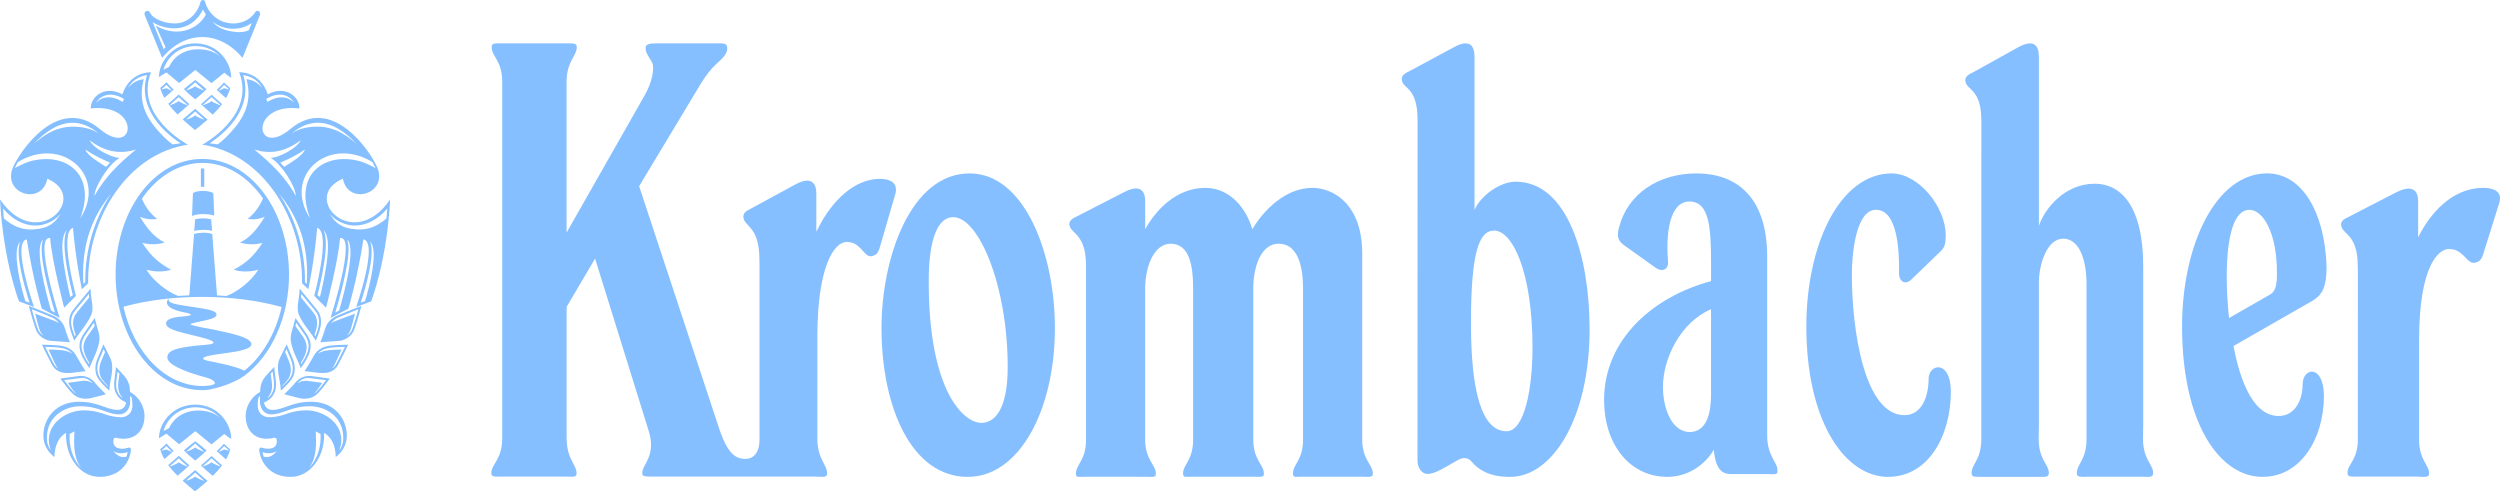 <svg height="34" viewBox="0 0 173 34" width="173" xmlns="http://www.w3.org/2000/svg"><g fill="#85bfff" fill-rule="evenodd"><path d="m61 22.693c0 5.474 2.073 10.307 5.967 10.307 3.58 0 6.033-4.637 6.033-10.307 0-5.086-2.075-10.693-5.908-10.693-4.081 0-6.092 5.862-6.092 10.693m8.733 2.704c0 2.902-.879 3.866-1.823 3.866-1.193 0-3.643-2.125-3.643-9.79 0-3.091.691-4.446 1.696-4.446 1.758 0 3.77 4.705 3.77 10.37"/><path d="m156.951 20.46-2.702 1.548c-.365-3.485-.183-7.489 1.413-7.489.918 0 1.901 1.548 1.901 4.326 0 .902-.062 1.355-.612 1.614m.735 8.329c-2.024 0-2.822-3.228-3.127-4.844l5.518-3.162c.616-.392.922-.907.922-2.327-.124-3.809-1.718-6.457-4.109-6.457-3.56 0-5.891 4.972-5.891 10.588 0 6.65 2.516 10.136 5.214 10.396 2.944.258 4.601-2.647 4.601-5.552 0-2.26-1.472-2.001-1.472-.84 0 1.035-.492 2.197-1.657 2.197"/><path d="m75.154 18.719v-.305c0-1.11-.249-1.661-.521-2.012-.065-.087-.132-.162-.2-.229l-.184-.185c-.111-.118-.195-.224-.233-.368-.047-.183-.006-.382.33-.556l3.445-1.771c.845-.435 1.456-.354 1.456.641v1.93c.717-1.307 2.145-2.864 4.161-2.864 1.755 0 2.862 1.494 3.251 2.864.781-1.307 2.277-2.864 4.162-2.864 1.431 0 3.445 1.12 3.445 4.547v12.881c0 .699.185 1.134.372 1.47.091.167.182.308.252.446.066.136.109.262.109.406 0 .095-.012.151-.033.184-.141.068-.213.069-.314.064-.09-.004-.199-.007-.328-.008h-4.081l-.122-.001c-.143 0-.259.003-.349.006-.093.002-.155.001-.2-.009-.09-.077-.1-.14-.1-.235 0-.148.042-.277.103-.412.067-.139.154-.277.241-.441.176-.332.354-.762.354-1.472v-10.449c0-1.62-.389-3.113-1.69-3.113-1.169 0-1.753 1.493-1.753 3.113v10.453c0 .698.183 1.133.37 1.47.091.167.183.308.25.446.068.136.111.262.111.406 0 .095-.012.151-.033.184-.141.068-.215.067-.313.061-.09-.003-.197-.005-.328-.006l-4.131-.001h-.135c-.143 0-.258.003-.351.006-.092.002-.154.001-.198-.009-.092-.077-.103-.14-.103-.235 0-.148.044-.277.105-.412.068-.139.154-.277.241-.441.175-.332.351-.762.351-1.472v-10.449c0-1.62-.259-3.113-1.56-3.113-1.106 0-1.757 1.493-1.757 3.113v10.457c0 .7.187 1.132.374 1.47.093.165.183.306.252.446.068.135.111.262.111.405 0 .095-.013.15-.031.186-.143.065-.216.064-.315.06-.091-.004-.197-.009-.324-.01l-4.209-.001c-.142 0-.258.006-.35.008-.092.003-.155.003-.199-.005-.091-.078-.101-.142-.101-.238 0-.147.043-.277.105-.412.066-.136.151-.277.239-.438.177-.333.354-.757.354-1.468z"/><path d="m110 22.755c0-4.902-1.484-10.182-5.123-10.182-1.05 0-2.407.943-2.839 1.95v-10.559c0-1.004-.505-1.201-1.429-.697l-2.934 1.58-.351.182c-.24.136-.368.294-.309.555.033.144.111.244.216.352l.176.17c.064.063.129.13.193.213.258.331.495.862.495 1.982l-.005 23.559c0 .5.28.938.707.938.24 0 .531-.106.88-.283.347-.175.746-.415 1.198-.674.391-.223.721-.182.959.106.475.574 1.264 1.053 2.627 1.053h.05c2.899 0 5.491-4.023 5.491-10.245zm-3.951 1.308c0 2.826-.556 5.78-1.792 5.78-1.726 0-2.466-2.766-2.466-7.477 0-4.902.555-6.41 1.603-6.41 1.236 0 2.655 2.765 2.655 8.107z"/><path d="m122.347 32.806c.126.001.231.007.32.011.095.004.165.005.301-.063.023-.037.033-.094.033-.194 0-.148-.04-.28-.105-.421-.067-.145-.154-.292-.244-.463-.177-.352-.363-.804-.363-1.532v-12.373c0-4.215-2.195-5.771-4.893-5.771-2.602 0-4.751 1.391-5.35 3.706-.184.619-.085.959.318 1.248l2.214 1.582c.419.302.902.144.849-.451-.163-1.941.11-4.141 1.487-4.141 1.364.015 1.491 1.763 1.491 4.278v1.231c-3.892 1.034-7.403 3.954-7.403 8.231 0 3.045 1.755 5.315 4.388 5.315 1.694 0 2.824-1.167 3.198-1.879.124 1.166.442 1.686 1.193 1.686zm-5.265-2.917c-1.38.127-2.006-1.621-2.006-3.112 0-1.941 1.193-4.47 3.327-5.378v5.898c0 1.361-.317 2.465-1.321 2.593z"/><path d="m131.193 16.15c.215.933.233 2.032.22 2.716-.01.678.463.854.844.485l2.061-1.989c.285-.273.325-.593.325-1.088 0-1.932-1.853-4.256-3.73-4.275-3.636.013-5.914 4.981-5.914 10.592 0 6.331 2.469 10.14 5.371 10.4 3.089.193 4.629-2.905 4.629-5.878 0-2.26-1.54-1.937-1.54-.904 0 1.164-.435 2.519-1.67 2.519-2.777 0-3.641-5.878-3.641-9.751 0-1.292.247-4.458 1.667-4.458.769 0 1.156.717 1.377 1.629"/><path d="m137.106 29.497v.888c0 .722-.171 1.156-.341 1.489-.083.163-.168.302-.232.44-.061.135-.1.264-.1.416 0 .165.064.224.196.249.071.014.159.017.267.016.107 0 .23.004.365.004h.412l3.152.001.126-.001c.128 0 .247-.004.353-.001.107.004.194.001.268-.012.136-.024.207-.084.207-.256 0-.145-.041-.274-.102-.41-.067-.138-.155-.28-.243-.445-.18-.338-.358-.778-.358-1.49l.015-.939v-9.884c0-1.268.556-3.045 1.679-3.045 1.245 0 1.617 1.777 1.617 3.045v10.823c0 .722-.168 1.156-.339 1.489-.084.163-.17.302-.233.44-.061.135-.101.264-.101.416 0 .165.065.224.197.249.071.014.16.017.268.016.108 0 .227-.004.365-.004h3.627c.128 0 .246.004.354.007.104.004.195.001.267-.012.138-.024.207-.084.207-.256 0-.145-.039-.274-.105-.41-.064-.138-.151-.28-.239-.445-.179-.338-.358-.778-.358-1.49l.013-.887v-11.078c0-3.992-1.431-5.706-3.361-5.706-2.115 0-3.485 1.777-3.858 2.916v-11.663c0-1.013-.499-1.203-1.436-.695l-2.956 1.643-.372.193c-.243.139-.372.299-.314.56.035.144.113.247.22.355l.176.173c.063.063.13.131.194.213.263.335.505.827.505 1.956z"/><path d="m163.163 30.158v.264c0 .709-.182 1.135-.363 1.462-.092.162-.179.297-.245.432-.066.132-.109.261-.109.409 0 .161.071.219.21.245.075.014.171.016.282.016.117-.002.246-.006.394-.006l3.9.001c.137 0 .259.011.372.014.102.005.199.007.28-.004.139-.017.212-.071.212-.24 0-.143-.042-.272-.107-.407-.065-.137-.152-.279-.239-.445-.176-.336-.351-.771-.351-1.471v-6.848c0-5.291 1.392-6.348 2.055-6.348.141 0 .275.019.398.051.181.058.325.147.456.253.064.051.124.106.179.16l.162.164c.103.106.19.196.286.256.096.059.189.087.299.068.304-.05.46-.177.582-.53l.073-.23 1.075-3.429c.199-.747-.398-.996-1.127-.996-1.72 0-3.376 1.182-4.502 3.423v-2.489c0-.987-.649-1.058-1.499-.633l-3.497 1.803c-.267.135-.384.307-.319.554.037.145.12.25.232.367l.184.186c.069.069.133.143.203.23.26.337.496.853.517 1.862.008.111.009.365.009.488z"/><path d="m56.494 16.035.191-.374c.908-1.761 2.435-3.284 4.199-3.284.698 0 1.271.257 1.079 1.027l-1.038 3.566-.062.211c-.12.366-.268.496-.557.548-.107.02-.198-.01-.289-.07-.091-.063-.179-.156-.278-.265l-.152-.168c-.054-.056-.11-.112-.171-.166-.124-.108-.266-.201-.442-.261-.116-.032-.244-.056-.379-.056-.889 0-2.033 1.732-2.033 6.545l-.001 6.739v.323c0 .721.172 1.17.341 1.516.084.171.168.318.229.458.063.139.102.272.102.419 0 .174-.069.23-.203.247-.078.012-.168.009-.268.004-.108-.003-.227-.011-.359-.011h-11.077c-.379 0-.603-.001-.733-.037-.115-.029-.148-.083-.148-.204 0-.154.056-.301.14-.469.086-.169.193-.352.283-.569.17-.412.277-.946.066-1.743l-3.755-12.066-1.968 3.337v9.116c0 .713.175 1.166.349 1.516.085.172.171.32.235.464.063.138.105.269.105.413 0 .168-.058.217-.177.24-.066.012-.154.012-.266.01-.109-.003-.238-.01-.39-.01h-4.2l-.382.006c-.108 0-.204-.003-.28-.016-.142-.027-.207-.084-.207-.23 0-.153.043-.285.112-.424.07-.142.165-.286.259-.453.19-.343.386-.789.386-1.519v-24.684c0-.737-.186-1.175-.372-1.512-.091-.167-.182-.309-.251-.449-.066-.138-.109-.274-.109-.43 0-.167.066-.227.2-.254.07-.016.161-.019.271-.019l.377.004h4.202l.391-.001c.11.001.198.007.265.024.126.029.183.087.183.245 0 .148-.041.279-.104.418-.065.14-.151.283-.239.452-.176.343-.362.788-.362 1.511v10.447l5.392-9.476c.549-.951.722-1.957.51-2.326-.122-.214-.239-.384-.321-.546-.079-.16-.124-.306-.108-.476.01-.112.079-.179.223-.221.145-.042.354-.052.62-.052h3.94l.36-.001c.108.001.199.007.271.024.139.029.213.093.229.25.024.226-.053.414-.223.626-.128.16-.314.336-.56.559-.339.309-.662.733-.988 1.241l-4.324 7.188 5.467 16.558c.636 1.991 1.209 2.312 1.906 2.312.446 0 .956-.321.956-1.346v-12.132c0-.101-.004-.195-.006-.286 0-1.138-.238-1.706-.499-2.071-.065-.09-.131-.166-.194-.237l-.177-.192c-.11-.12-.19-.23-.223-.379-.06-.255.051-.432.307-.571l3.386-1.838c.766-.376 1.339-.27 1.339.704v2.625l.193-.378z"/><path d="m18.308 27c-.146.563-.135 1.364.556 1.364.383 0 .743-.151 1.105-.277.405-.141.882-.285 1.557-.285 1.626 0 2.473 1.176 2.473 2.35 0 .626-.321 1.139-.765 1.476-.016-.793-.293-1.38-.807-1.677.075 1.595-.912 3.049-2.323 3.049-1.358 0-2.053-.92-2.166-1.831-.019-.166.089-.231.206-.185.423.155 1.131.092.996-.58-.02-.113-.099-.124-.188-.106-.122.027-.292.063-.471.066-1.014.008-1.482-.736-1.482-1.579 0-.813.601-1.595 1.308-1.784m.31 4.366c-.153 0-.314-.028-.453-.08 0 0-0.0.003 0 .004.014.068.058.252.083.314.094.021.25.036.343.015.208-.045.409-.207.54-.382.007-.009.014-.02.02-.03-.133.102-.317.158-.533.158m2.855.918c.49-.555.749-1.35.71-2.182l-.004-.074-.332-.177.015.299c.038.816-.023 1.691-.496 2.245.036-.036.073-.071.107-.111m-3.499-3.731c.095.135.315.319.646.319.354 0 .747-.077 1.067-.188.361-.125.784-.277 1.47-.289 1.151-.02 2.45.79 2.465 2.041.002.189-.022.34-.062.469-.023.096-.053.188-.088.272.164-.21.283-.473.283-.884 0-1.432-1.165-2.181-2.316-2.181-.659 0-1.125.143-1.509.277l-.151.053c-.319.114-.648.232-1.003.232-.331 0-.514-.161-.609-.296-.2-.284-.196-.688-.157-.978-.08.051-.116.087-.136.17-.039.289-.1.697.101.981"/><path d="m20.727 20.067c.013-.197.136.103.183.122l.934 1.135c.108.139.235.287.293.467.228.619-.076 1.243-.274 1.779-.387-.594-.891-1.133-1.186-1.796-.195-.526.052-1.128.05-1.708zm.879 1.464.037.048c.092.116.185.236.229.373.14.382.058.763-.108 1.22l-.002.007.025.034c.01.013.019.026.029.039l.013.019.008-.022c.192-.502.337-.953.171-1.405-.045-.142-.14-.263-.233-.382l-.037-.048-.886-1.076-.003.03c-.006.051-.013.102-.02.152l-.007.055zm-2.175 5.467c-.028-.744-.399-1.55-.052-2.242.104-.21.317-.637.46-.928.124.29.286.689.412.985.238.541.172 1.105-.077 1.434-.28.376-.41.466-.648.706-.031.013-.055.092-.096.046zm.115-.272.02-.01.027-.026c.15-.145.268-.258.473-.532.196-.26.292-.759.06-1.285-.064-.149-.136-.323-.208-.495l-.09-.215-.098.198.053.127c.072.172.144.346.208.495.227.516.135 1.004-.057 1.258-.159.213-.266.329-.387.448l-.004.004zm2.648-3.044-.028-.009c.148-.32.242-.663.359-1.0.133-.405.473-.692.828-.839.541-.212 1.074-.45 1.619-.652l.028.023c-.143.51-.284 1.035-.463 1.536-.136.473-.573.76-.98.84zm2.074-.893c-.042.147-.121.279-.232.393l.017.02c.176-.136.294-.306.352-.503.155-.435.285-.9.389-1.274l.007-.026-.024.01c-.233.091-.468.188-.694.282l-.01.004c-.218.09-.443.184-.672.273-.182.075-.339.224-.469.354l.017.02c.11-.068.182-.094.309-.146.115-.045 1.181-.441 1.307-.489-.034.123-.195.795-.298 1.082zm-5.286 2.603c.008.663.296 1.314-.05 1.898-.192.389-.585.508-.903.71l-.02-.024c.007-.426-.049-.979.05-1.343.131-.467.427-.72.922-1.241zm-.432 2.136c.12-.09.202-.187.259-.303.217-.368.159-.772.097-1.199l-.001-.011c-.013-.089-.026-.18-.037-.271l-.003-.027-.018.019c-.038.04-.075.077-.11.114l-.005.004.001.007c.011.09.023.18.036.268.061.422.119.821-.094 1.182-.035.07-.081.135-.141.196zm3.009-1.504 1.247.169v.025c-.35.46-.738 1.015-1.076 1.208-.28.162-.655.207-1.033.121l-.975-.249-.031-.039c.239-.241.474-.449.701-.727.277-.377.722-.567 1.169-.508zm-.931.488c.192-.149.359-.162.598-.162.047 0 1.07.141 1.07.141-.062.084-.096.151-.155.235-.137.197-.233.333-.378.472l.017.021c.245-.196.524-.567.77-.894l.013-.018s-1.118-.142-1.166-.148c-.307-.04-.574.119-.786.334zm-.497-2.875c-.079-.459.125-.848.214-1.263.039-.121.065-.249.101-.367l.802 1.149c.391.63.377 1.208-.433 2.319-.237-.613-.57-1.163-.684-1.838zm.717 1.549.012-.019c.641-.951.585-1.429.272-1.933l-.63-.901-.007.026c-.006.018-.011.036-.017.055-.009.042-.02.081-.031.121l-.005.018.556.796c.293.472.357.911-.179 1.761l-.004.006zm.242.506v-.023c.224-.343.42-.677.626-1.045.169-.326.483-.544.793-.639.502-.137 1.053-.103 1.585-.134-.232.501-.477.982-.741 1.474-.527.777-1.494.406-2.262.366zm2.011-.358c-.026.038-.058.077-.099.12l.017.02c.083-.063.154-.136.215-.224.231-.428.434-.828.623-1.223l.009-.02-.217.006c-.39.009-.759.018-1.107.113-.195.059-.373.166-.516.309l.017.021c.118-.092.228-.121.368-.164.345-.094 1.201-.103 1.223-.103-.064.134-.386.871-.533 1.145z"/><path d="m25.147 16.566c-.426 2.774-1.043 4.795-1.043 4.795l-1.231.639s1.834-5.723.658-5.524c-.133 1.657-.971 4.82-.971 4.82l-.815-.825s1.196-4.41.204-4.707c-.193 2.292-.614 4.25-.614 4.25l-.434-.412c.073-4.49-2.712-8.96-6.901-9.592 0 0 3.739-1.996 2.55-5.01 0 0 1.434-.091 1.984 1.526 1.233-.664 2.212.184 2.184.978-3.5-.407-3.105 3.495-.614 1.415 2.886-2.405 5.54 1.585 5.996 2.648.789 1.833-1.994 2.709-2.373.8-3.003 1.272.733 5.181 3.274 1.428-.23 4.302-1.317 7.058-1.317 7.058l-1.034.388s1.562-4.493.499-4.677m-6.718-9.715.07.206.196-.105c.267-.143.53-.216.783-.216.32 0 .615.119.83.335.019.02.038.039.056.06-.048-.088-.109-.171-.184-.245-.215-.216-.51-.336-.83-.336-.253 0-.517.073-.784.216l-.141.076c.001.003.002.006.003.008m4.764 14.787.273-.15c.424-1.43 1.109-4.189.617-4.835-.019-.024-.039-.045-.06-.065.374.882-.453 3.817-.83 5.05m-2.092-2.11.128.121c.169-2.753-.64-4.677-1.884-6.203-.029-.035-.051-.073-.077-.11 1.204 1.783 1.854 3.975 1.834 6.192m-4.273-14.331c.377 1.214.051 2.438-.953 3.557-.482.536-1.012.933-1.366 1.167.098.022.455.047.552.073.342-.24.716-.611 1.117-1.078.955-1.114 1.211-2.186.875-3.436.298.044.685.128 1.083.596-.349-.654-.976-.829-1.307-.878m.764 5.151c.428.372 1.939 1.501 2.873 3.209.007-.63-.992-2.214-1.732-2.621.662-.073 1.778-.649 2.082-1.234-1.008.756-2.022 1.019-3.222.646m3.502 0c-.749.53-1.7.904-1.7.904s.223.265.275.294c.311-.22 1.278-.735 1.425-1.199m.886-1.852c-.605 0-1.199.241-1.768.715-.001.001-.002.001-.002.001l-.001.013c.018-.013.035-.025.054-.037.617-.424 1.611-.468 2.172-.39.828.116 1.516.53 2.226 1.156-.714-.773-1.656-1.458-2.68-1.458m2.93 2.665c.402.11 1.075.469 1.075.469l-.218-.413c-3.096-1.878-6.227.995-4.315 3.886-1.162-3.051 1.017-4.609 3.459-3.942m-2.526 4.764c.203.407.211 1.17.033 2.332-.145.941-.375 1.867-.452 2.164l.168.141c.086-.336.301-1.286.439-2.184.211-1.372.133-2.122-.188-2.453m4.355-.809c.01-.117.043-.56.052-.679-.659.762-1.44 1.174-2.241 1.174-.648 0-1.353-.325-1.742-.821.361.599.794 1.021 1.861 1.086.737.045 1.367-.158 2.069-.76m-1.047 1.719c-.027-.043-.057-.081-.091-.115.388.841-.331 3.264-.642 4.221l.292-.098c.349-1.115.872-3.303.441-4.008"/><path d="m14.079 14.813c-.207 0-.56.024-.79.132l.061-1.558c.003-.003.012-.024.027-.034.143-.119.54-.143.702-.143.106 0 .619.043.685.184l.061 1.522c-.268-.085-.637-.103-.746-.103zm0 .295c-.132 0-.38.013-.574.066l-.065.812c.197-.068.478-.08.639-.08.084 0 .375.003.596.065l-.064-.797c-.199-.05-.454-.066-.532-.066zm-.178-2.179h.235v-1.269h-.235zm6.099 6.072c0 2.964-1.216 5.581-3.041 6.964-.597.444-1.54.795-2.241.939l.001-.001c-.188.063-.437.096-.723.096-3.35 0-5.997-3.622-5.997-7.999 0-4.381 2.647-8.001 5.997-8.001 3.348 0 6.003 3.62 6.003 8.001zm-9.128-3.858c-.369.074-.785.027-1.187-.142.462.769.986 1.433 1.709 1.779-.552.178-1.132.143-1.548.021.646 1.008 1.23 1.451 1.991 1.858-.503.179-1.23.156-1.707 0 .502.811 1.428 1.518 2.193 1.818.256-.018.515-.032.777-.042l.327-4.225c.093-.085.565-.106.651-.106.165 0 .471.018.61.094l.329 4.243c.222.01.442.023.66.039.767-.298 1.698-1.008 2.199-1.82-.478.156-1.203.179-1.702 0 .756-.407 1.344-.85 1.99-1.858-.418.122-.997.157-1.552-.021.727-.346 1.247-1.01 1.707-1.779-.402.17-.816.217-1.183.142.461-.346.824-.846 1.062-1.417-1.05-1.514-2.543-2.454-4.183-2.454-1.646 0-3.145.95-4.196 2.477.238.561.599 1.053 1.052 1.394zm8.617 6.102c-1.572-.441-3.466-.7-5.505-.7-2.012 0-3.883.252-5.443.682.714 3.193 2.917 5.485 5.475 5.485.299 0 .85-.054.85-.199 0-.111-.134-.262-.667-.406-1.529-.408-2.658-.915-2.622-1.399.036-.515.8-.635 1.826-.772.495-.065 1.157-.062 1.33-.173.171-.109-.214-.245-.481-.327-.306-.093-.692-.185-1.073-.275-.742-.179-1.553-.375-1.661-.669-.175-.461.678-.547.908-.572.175-.019.78-.053.781-.132.001-.107-.45-.169-.542-.189-.266-.058-.576-.146-.784-.257-.334-.173-.445-.465-.21-.66-.038.24.245.318.784.421.389.071 1.039.151 1.571.244.426.077 1.09.193.934.497-.087.174-.452.257-.799.334-.5.11-.984.21-.984.259 0 .096 1.347.321 1.759.403 1.429.293 2.285.544 2.436.875.126.275-.275.418-.457.471-.754.24-1.665.256-2.448.433-.22.049-.435.113-.41.198.04.132.544.186.848.254.528.12 1.235.241 1.959.553l.051.022c1.217-.967 2.151-2.53 2.573-4.401z"/><path d="m13.505 31.873c-.3-.25-.593-.498-.776-.712.198-.161.509-.424.781-.627.276.203.584.471.781.633-.185.215-.482.459-.786.706zm-1.98-1.182c.149.168.312.342.489.515-.173.16-.444.4-.642.563-.125-.223-.223-.45-.284-.687.157-.13.323-.281.437-.391zm1.97 3.309c-.297-.244-.583-.489-.857-.737.198-.159.656-.54.865-.734.207.197.663.581.858.743-.272.246-.563.488-.866.728zm-1.209-1.077c-.243-.244-.46-.488-.645-.74.207-.172.537-.466.726-.64.234.22.482.441.735.662-.19.18-.605.54-.816.718zm3.353-1.132c-.192-.169-.462-.408-.641-.573.182-.171.349-.344.5-.51.115.114.278.265.432.396-.064.235-.161.464-.291.687zm-.92 1.142c-.213-.177-.624-.542-.813-.723.257-.221.504-.438.741-.656.183.175.515.473.724.647-.189.25-.409.492-.652.732zm1.281-2.549c-.323-.208-.479-.355-.479-.355l-.888.725-1.117-.916-1.122.905-.879-.732s-.431.262-.516.316c.006-1.082.977-2.336 2.529-2.328 1.553.008 2.476 1.302 2.471 2.384zm-.785-1.479-.001-.002c-.3-.325-.831-.714-1.672-.718-1.156 0-1.994.782-2.228 1.641.098-.06.311-.153.386-.199.333-.734 1.066-1.209 1.976-1.218.697-.006 1.226.201 1.54.496zm-2.286 2.343s.429-.148.579-.285c.148.139.58.288.58.288l.019-.019s-.42-.373-.599-.54c-.18.164-.601.531-.601.531zm-1.047.005s-.243-.25-.363-.382c-.09.086-.329.293-.329.293l.008.022.321-.085.345.167zm1.047 2.009s.429-.147.579-.284c.148.138.58.288.58.288l.019-.02s-.42-.373-.599-.54c-.18.164-.601.531-.601.531zm-1.141-.99s.429-.148.578-.284c.149.139.581.288.581.288l.019-.02s-.421-.373-.6-.54c-.179.164-.601.531-.601.531zm3.723-1.172.321.085.008-.022s-.239-.208-.33-.293c-.119.133-.362.382-.362.382l.018.015zm-.872.887c.15.137.579.284.579.284l.023-.025s-.422-.367-.601-.531c-.179.167-.6.54-.6.54l.019.02s.432-.15.581-.288z"/><path d="m10 28.785c0 .843-.468 1.586-1.482 1.578-.179-.002-.348-.039-.47-.066-.09-.017-.168-.007-.188.107-.135.671.573.735.995.579.117-.045.226.02.207.185-.113.911-.808 1.831-2.166 1.831-1.411 0-2.399-1.454-2.324-3.049-.513.297-.79.884-.807 1.677-.443-.337-.765-.85-.765-1.476 0-1.174.848-2.35 2.473-2.35.675 0 1.152.145 1.557.285.362.126.723.277 1.105.277.69 0 .702-.801.556-1.364.708.19 1.308.971 1.308 1.785m-2.152 2.423c.007.011.014.021.021.031.131.173.332.336.539.381.093.02.25.005.344-.015.025-.062.069-.247.083-.314v-.004c-.14.052-.301.08-.453.08-.217 0-.401-.056-.534-.158m-2.214 1.186c-.473-.553-.534-1.428-.496-2.244l.014-.299-.332.178-.003.074c-.039.831.22 1.627.71 2.181.034.04.071.075.107.111m3.492-4.822c-.021-.083-.056-.119-.136-.17.038.289.042.693-.158.977-.095.135-.278.296-.608.296-.354 0-.684-.118-1.003-.232l-.151-.053c-.385-.134-.85-.277-1.509-.277-1.151 0-2.316.749-2.316 2.181 0 .411.119.674.283.884-.036-.084-.065-.176-.088-.272-.04-.13-.064-.28-.062-.469.015-1.251 1.314-2.06 2.464-2.041.687.012 1.109.164 1.47.288.32.111.713.188 1.067.188.331 0 .551-.184.646-.32.2-.284.14-.692.101-.981"/><path d="m6.323 21.775c-.295.662-.8 1.201-1.186 1.795-.197-.536-.502-1.16-.274-1.779.058-.18.185-.328.293-.468l.934-1.135c.048-.019.171-.319.184-.121-.002.58.245 1.182.05 1.708zm-.143-1.2-.008-.055c-.007-.05-.015-.101-.02-.152l-.003-.031-.886 1.076-.037.049c-.092.118-.188.24-.233.381-.167.452-.021.903.171 1.405l.009.023.013-.019c.009-.014.019-.026.029-.04l.025-.034-.002-.007c-.166-.457-.249-.838-.108-1.219.044-.137.137-.256.229-.373l.038-.048zm1.293 6.376c-.237-.24-.367-.33-.648-.706-.248-.329-.315-.893-.077-1.434.126-.296.288-.694.412-.984.144.29.357.717.46.927.347.692-.024 1.499-.052 2.242-.04.047-.064-.032-.095-.045zm-.016-.26-.005-.004c-.121-.118-.228-.235-.387-.447-.192-.254-.284-.742-.057-1.258.064-.149.136-.323.207-.496l.053-.127-.098-.198-.09.216c-.072.172-.144.346-.208.495-.231.527-.136 1.025.061 1.286.203.273.322.387.472.532l.027.026.02.01zm-4.014-3.111c-.406-.08-.843-.368-.98-.841-.179-.5-.32-1.025-.463-1.536l.028-.023c.545.202 1.078.44 1.619.652.355.147.694.434.828.839.118.337.211.68.36 1l-.029.009zm-1.009-1.874c.127.049 1.193.444 1.308.489.127.053.198.078.309.146l.016-.02c-.13-.13-.287-.279-.468-.354-.229-.09-.455-.184-.673-.274l-.009-.004c-.226-.094-.461-.19-.694-.282l-.024-.009.007.026c.104.374.235.839.39 1.274.057.198.176.367.352.504l.016-.021c-.112-.114-.19-.246-.232-.393-.103-.287-.264-.959-.298-1.082zm6.506 4.926c.099.364.044.917.05 1.343l-.019.024c-.318-.202-.712-.321-.903-.71-.346-.584-.058-1.235-.05-1.898.495.52.791.774.922 1.241zm-.474.874c-.06-.062-.107-.126-.141-.196-.213-.361-.155-.759-.094-1.182.012-.088.026-.178.036-.268l.001-.006-.005-.005c-.035-.037-.071-.074-.11-.114l-.018-.019-.003.027c-.011.092-.023.182-.036.272l-.001.01c-.062.427-.121.831.097 1.199.057.116.14.212.259.303zm-1.857-.974c.226.278.462.486.7.727l-.031.04-.975.249c-.379.086-.754.04-1.034-.122-.338-.192-.726-.748-1.076-1.208v-.025l1.247-.17c.447-.059.891.131 1.169.509zm-.221-.041c-.212-.215-.479-.374-.787-.334-.048.006-1.165.148-1.165.148l.013.018c.246.326.525.697.769.893l.017-.02c-.145-.139-.24-.276-.377-.472-.058-.083-.092-.151-.155-.235 0 0 1.023-.14 1.07-.14.239 0 .406.012.598.161zm-.204-1.017c-.809-1.112-.824-1.69-.433-2.319l.803-1.149c.035.119.061.247.1.368.09.415.293.803.214 1.263-.115.675-.448 1.225-.685 1.838zm-.001-.36-.004-.006c-.537-.85-.472-1.289-.179-1.761l.556-.796-.005-.018c-.011-.04-.021-.079-.031-.121-.006-.018-.011-.037-.017-.055l-.007-.025-.63.901c-.313.504-.369.983.272 1.933l.013.019zm-2.536.211c-.264-.491-.509-.973-.742-1.474.533.031 1.082-.003 1.585.135.31.094.625.311.793.638.206.367.402.701.626 1.045v.023c-.768.04-1.734.41-2.262-.366zm-.283-1.137c.022-.001.879.009 1.223.103.14.043.25.071.368.164l.017-.02c-.143-.144-.321-.251-.516-.31-.348-.095-.716-.104-1.107-.113l-.218-.006.01.02c.189.396.392.796.623 1.223.061.089.131.162.216.225l.016-.02c-.04-.043-.072-.082-.098-.12-.147-.274-.47-1.011-.534-1.145z"/><path d="m2.352 21.243-1.035-.388s-1.088-2.756-1.317-7.058c2.541 3.753 6.277-.155 3.274-1.428-.379 1.909-3.162 1.033-2.372-.8.456-1.063 3.11-5.053 5.995-2.648 2.491 2.08 2.886-1.822-.614-1.415-.028-.795.951-1.641 2.184-.978.548-1.617 1.983-1.526 1.983-1.526-1.19 3.014 2.55 5.01 2.55 5.01-4.189.632-6.973 5.101-6.901 9.591l-.434.412s-.421-1.958-.614-4.25c-.992.297.204 4.707.204 4.707l-.815.824s-.837-3.163-.971-4.82c-1.176-.2.658 5.524.658 5.524l-1.231-.639s-.618-2.022-1.043-4.795c-1.064.184.498 4.677.498 4.677m6.223-14.4-.142-.076c-.267-.143-.53-.216-.783-.216-.32 0-.614.119-.83.335-.074.075-.136.157-.183.244.017-.02.036-.04.055-.06.215-.216.51-.335.83-.335.254 0 .517.073.784.216l.196.105.07-.206c.001-.003.002-.006.003-.008m-5.597 9.745c-.021.02-.042.041-.06.065-.492.646.193 3.404.617 4.835l.273.149c-.377-1.233-1.204-4.167-.829-5.049m4.755-3.251c-.026.036-.049.074-.077.109-1.245 1.527-2.054 3.45-1.884 6.204l.127-.122c-.02-2.217.63-4.409 1.834-6.191m1.133-7.261c.397-.468.785-.552 1.083-.596-.336 1.25-.08 2.321.875 3.436.401.467.775.838 1.118 1.078.097-.026.454-.051.552-.073-.354-.235-.885-.631-1.366-1.167-1.004-1.119-1.331-2.343-.953-3.556-.332.049-.958.225-1.307.878m-2.679 3.626c.304.585 1.42 1.161 2.082 1.235-.741.407-1.739 1.991-1.732 2.621.933-1.709 2.444-2.836 2.872-3.209-1.2.373-2.215.11-3.222-.646m1.145 1.845c.052-.03.275-.295.275-.295s-.95-.375-1.7-.904c.146.464 1.113.979 1.425 1.199m-4.99-1.593c.709-.626 1.398-1.04 2.226-1.155.56-.079 1.555-.035 2.172.389.018.012.036.025.054.037v-.011c-.001-.001-.002-.002-.003-.003-.569-.475-1.164-.715-1.769-.715-1.025 0-1.965.685-2.68 1.458m3.208 5.148c1.913-2.891-1.219-5.763-4.315-3.886l-.218.413s.672-.359 1.074-.468c2.442-.667 4.62.89 3.459 3.941m-1.121 3.275c.138.899.353 1.848.439 2.184l.169-.141c-.077-.297-.308-1.222-.453-2.163-.178-1.163-.169-1.926.033-2.333-.322.331-.399 1.081-.188 2.453m-2.097-2.502c1.068-.065 1.5-.488 1.862-1.086-.389.496-1.094.821-1.742.821-.801 0-1.582-.412-2.241-1.174.009.12.042.562.052.679.702.602 1.332.805 2.069.76m-.581 4.967.292.098c-.312-.957-1.031-3.381-.643-4.221-.033.033-.064.071-.09.115-.431.705.092 2.893.441 4.008"/><path d="m10.004 1.019c-.01-.092-.009-.203.102-.243.235-.108.299.171.374.26.353.404 1.347.724 2.047.528.696-.171 1.198-.791 1.355-1.452.017-.072.094-.113.157-.113.056 0 .13.041.15.113.163.661.718 1.267 1.413 1.438.699.196 1.454.002 1.916-.515.121-.085.142-.369.375-.26.108.04.112.15.104.243l-1.175 2.886-.049.095c-.781-.941-1.778-1.435-2.778-1.435-1.003 0-1.986.495-2.765 1.435l-.052-.095zm4.655.442c.29.298.597.648 1.671.754.329.032.606.003.892-.128l.195-.491c-.36.254-.804.394-1.27.394-.213 0-.425-.029-.62-.084-.317-.078-.614-.234-.868-.445zm-4.087.08.756 1.86c.028-.027.101-.096.129-.122l-.675-1.509c.4.255.94.415 1.468.415.197 0 .383-.024.551-.071.588-.145 1.154-.536 1.448-1.113-.054-.081-.163-.257-.206-.344-.286.618-.813 1.082-1.428 1.233-.168.047-.353.071-.551.071-.527 0-1.09-.165-1.49-.421z"/><path d="m13.505 6.874c-.3-.251-.593-.498-.776-.713.198-.161.509-.424.781-.626.276.202.584.471.781.633-.185.214-.482.459-.786.706zm-1.98-1.182c.149.168.312.342.489.515-.173.16-.444.4-.642.563-.125-.223-.223-.45-.284-.687.157-.13.323-.281.437-.392zm1.97 3.308c-.297-.243-.583-.488-.857-.737.198-.159.656-.541.865-.734.207.197.663.582.858.743-.272.245-.563.488-.866.728zm-1.209-1.076c-.243-.244-.46-.489-.645-.74.207-.172.537-.467.726-.641.234.22.482.442.735.662-.19.179-.605.539-.816.718zm3.353-1.132c-.192-.169-.462-.408-.641-.573.182-.17.349-.344.5-.51.115.113.278.264.432.396-.064.235-.161.464-.291.687zm-.92 1.142c-.213-.178-.624-.543-.813-.723.257-.221.504-.438.741-.656.183.175.515.473.724.647-.189.25-.409.492-.652.732zm1.281-2.549c-.323-.208-.479-.354-.479-.354l-.888.725-1.117-.916-1.122.905-.879-.732s-.431.262-.516.316c.006-1.082.977-2.335 2.529-2.328 1.553.008 2.476 1.302 2.471 2.385zm-.785-1.479-.001-.001c-.3-.325-.831-.714-1.672-.718-1.156 0-1.994.782-2.228 1.641.098-.06.311-.153.386-.199.333-.734 1.066-1.21 1.976-1.218.697-.007 1.226.202 1.54.496zm-2.286 2.343s.429-.147.579-.284c.148.138.58.288.58.288l.019-.019s-.42-.374-.599-.54c-.18.164-.601.531-.601.531zm-1.047.006s-.243-.25-.363-.382c-.09.085-.329.293-.329.293l.008.022.321-.085.345.167zm1.047 2.01s.429-.147.579-.284c.148.138.58.288.58.288l.019-.019s-.42-.374-.599-.541c-.18.164-.601.531-.601.531zm-1.141-.99s.429-.147.578-.284c.149.138.581.288.581.288l.019-.02s-.421-.373-.6-.54c-.179.164-.601.532-.601.532zm3.723-1.172.321.085.008-.022s-.239-.208-.33-.293c-.119.133-.362.382-.362.382l.018.015zm-.872.888c.15.137.579.284.579.284l.023-.025s-.422-.367-.601-.532c-.179.168-.6.54-.6.54l.019.02s.432-.15.581-.288z"/></g></svg>
